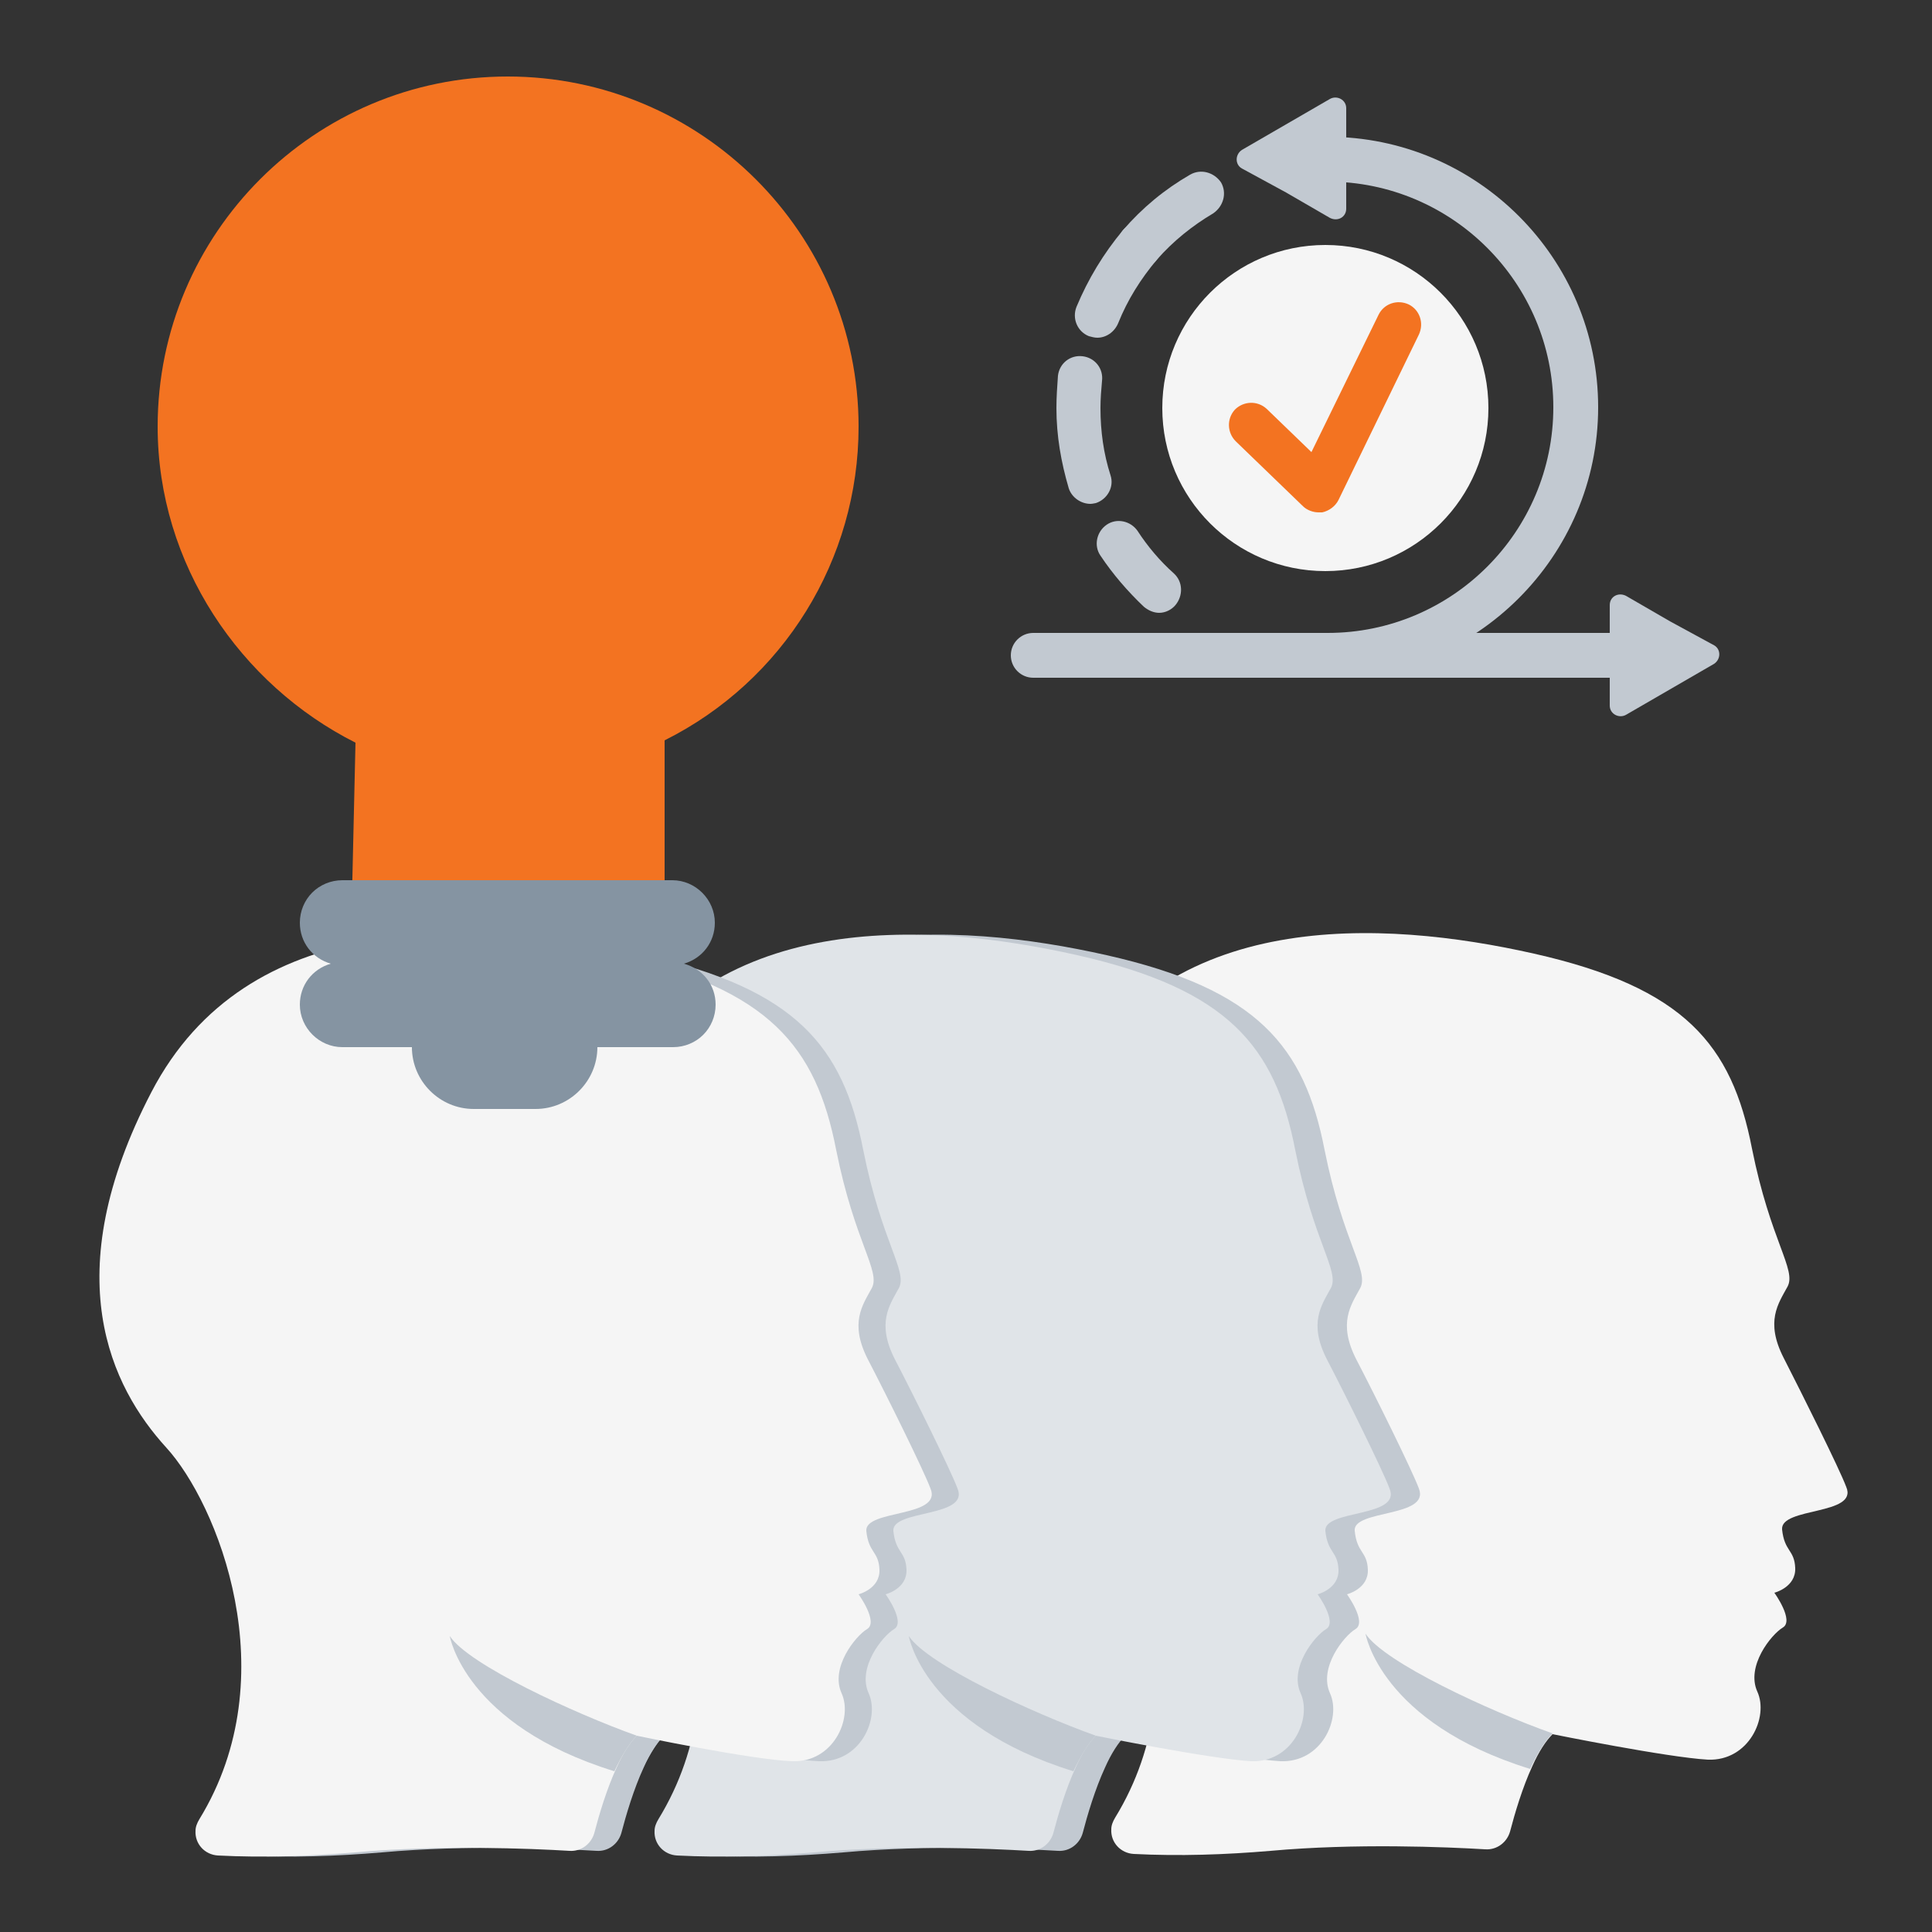 <?xml version="1.0" encoding="UTF-8"?>
<svg xmlns="http://www.w3.org/2000/svg" xmlns:xlink="http://www.w3.org/1999/xlink" version="1.1" x="0px" y="0px" viewBox="0 0 250 250" style="enable-background:new 0 0 250 250;" xml:space="preserve">
<rect x="0" y="0" width="250" height="250" fill="#333333" stroke="none"/>
<style type="text/css">
	.st0{fill:#6D203E;}
	.st1{fill:#E9AD70;}
	.st2{fill:#C18253;}
	.st3{fill:none;stroke:#000000;stroke-width:8;stroke-miterlimit:10;}
	.st4{fill:none;}
	.st5{fill:#FFFFFF;}
	.st6{fill:#F5F5F5;}
	.st7{fill:#F37321;}
	.st8{fill:#E0E4E8;}
	.st9{fill:#7EC0AA;}
	.st10{fill:#3DA080;}
	.st11{fill:#C2C9D1;}
	.st12{fill:none;stroke:#F8F1EA;stroke-width:1.109;stroke-linecap:round;stroke-linejoin:round;stroke-miterlimit:10;}
	.st13{fill:#8594A2;}
	.st14{fill:#EC908D;}
	.st15{fill:#D9BBA1;}
	.st16{fill:#F27422;}
	.st17{fill:none;stroke:#F8F1EA;stroke-width:5.778;stroke-linecap:round;stroke-linejoin:round;stroke-miterlimit:10;}
</style>
<g id="shapes">
</g>
<g id="text_x2F_icons">
	<g>
		<path class="st11" d="M147.5,34.6c-0.7,0-1.3-0.2-1.9-0.7c-1.2-1-1.3-2.9-0.3-4.1c2.5-2.9,5.4-5.3,8.7-7.2c1.4-0.8,3.1-0.3,4,1    c0.8,1.4,0.3,3.1-1,4c-2.7,1.6-5.2,3.6-7.3,6C149.2,34.3,148.4,34.6,147.5,34.6z"></path>
		<path class="st11" d="M142,43.7c-0.4,0-0.7-0.1-1.1-0.2c-1.5-0.6-2.2-2.3-1.6-3.8c1.5-3.6,3.5-6.9,6-9.9c1-1.2,2.9-1.3,4.1-0.3    c1.2,1,1.3,2.9,0.3,4.1c-2.1,2.5-3.8,5.2-5,8.2C144.2,43,143.1,43.7,142,43.7z"></path>
		<path class="st11" d="M141.1,65.2c-1.2,0-2.4-0.8-2.8-2c-1-3.4-1.6-6.8-1.6-10.4c0-1.4,0.1-2.8,0.2-4.2c0.2-1.6,1.6-2.7,3.2-2.5    c1.6,0.2,2.7,1.6,2.5,3.2c-0.1,1.1-0.2,2.3-0.2,3.5c0,3,0.4,5.9,1.3,8.7c0.5,1.5-0.4,3.1-1.9,3.6    C141.7,65.1,141.4,65.2,141.1,65.2z"></path>
		<path class="st11" d="M150,79.3c-0.7,0-1.4-0.3-2-0.8c-2.1-2-4-4.2-5.6-6.6c-0.9-1.3-0.5-3.1,0.8-4c1.3-0.9,3.1-0.5,4,0.8    c1.3,2,2.9,3.9,4.7,5.5c1.2,1.1,1.2,2.9,0.2,4.1C151.6,78.9,150.8,79.3,150,79.3z"></path>
		<path class="st11" d="M171.8,87.7c-1.6,0-2.9-1.3-2.9-2.9c0-1.6,1.3-2.9,2.9-2.9c16.1,0,29.2-13.1,29.2-29.2s-13.1-29.2-29.2-29.2    c-1,0-2,0.1-3,0.2c-1.6,0.2-3-1-3.2-2.6c-0.2-1.6,1-3,2.6-3.2c1.2-0.1,2.4-0.2,3.6-0.2c19.3,0,35,15.7,35,35S191,87.7,171.8,87.7z    "></path>
		<path class="st11" d="M210.8,87.7h-77.1c-1.6,0-2.9-1.3-2.9-2.9c0-1.6,1.3-2.9,2.9-2.9h77.1c1.6,0,2.9,1.3,2.9,2.9    C213.7,86.4,212.4,87.7,210.8,87.7z"></path>
		<circle class="st6" cx="171.5" cy="52.8" r="21.1"></circle>
		<path class="st7" d="M170.6,66.3c-0.7,0-1.5-0.3-2-0.8l-8.7-8.4c-1.1-1.1-1.2-2.9-0.1-4.1c1.1-1.1,2.9-1.2,4.1-0.1l5.8,5.6    l8.7-17.8c0.7-1.4,2.4-2,3.9-1.3c1.4,0.7,2,2.4,1.3,3.9l-10.4,21.4c-0.4,0.8-1.2,1.4-2.1,1.6C170.9,66.3,170.8,66.3,170.6,66.3z"></path>
		<path class="st11" d="M221.8,83.5c0.9,0.5,0.9,1.8,0,2.4l-5.7,3.3l-5.7,3.3c-0.9,0.5-2.1-0.1-2.1-1.2v-6.5v-6.5    c0-1.1,1.1-1.7,2.1-1.2l5.7,3.3L221.8,83.5z"></path>
		<path class="st11" d="M160.7,21.8c-0.9-0.5-0.9-1.8,0-2.4l5.7-3.3l5.7-3.3c0.9-0.5,2.1,0.1,2.1,1.2v6.5v6.5c0,1.1-1.1,1.7-2.1,1.2    l-5.7-3.3L160.7,21.8z"></path>
		<g>
			<g>
				<g>
					<path class="st6" d="M230.6,197.9c0.3,2.9,1.6,2.6,1.7,5c0.1,2.5-2.7,3.2-2.7,3.2s2.6,3.6,1.1,4.5s-4.8,5-3.3,8.3       c1.5,3.3-1.1,9-6.4,8.8c-5.3-0.3-20.1-3.3-20.1-3.3l0,0c-0.9,0.9-1.8,2.3-2.6,4.1c-1.3,2.8-2.3,6.2-2.9,8.5       c-0.4,1.4-1.7,2.4-3.2,2.3c-5-0.3-16.8-0.8-27.8,0.2c-5.9,0.5-11.8,0.7-17.7,0.4c-1.7-0.1-3-1.5-2.9-3.2c0-0.5,0.2-1,0.5-1.5       c11.4-18.6,2.3-40.9-4.3-48.1c-7.1-7.8-14.3-22.2-1.9-46s40.9-22.1,60.4-17.7s25.6,11.8,28.2,25.2c2.4,12,5.8,15.7,4.6,17.9       s-2.9,4.5-0.5,9.2s7.2,14.3,8.1,16.7C240.5,196.1,230.4,195,230.6,197.9z"></path>
					<path class="st11" d="M200.9,224.3c-1,1-2,2.7-2.9,4.6c-19.4-6-21.3-17.5-21.3-17.5C179.1,215.1,192.7,221.4,200.9,224.3       L200.9,224.3z"></path>
				</g>
				<g>
					<g>
						<path class="st11" d="M175.3,198.1c0.3,2.9,1.6,2.6,1.7,5c0.1,2.5-2.7,3.2-2.7,3.2s2.6,3.6,1.1,4.5s-4.8,5-3.3,8.3        c1.5,3.3-1.1,9-6.4,8.8c-5.3-0.3-20.1-3.3-20.1-3.3l0,0c-0.9,0.9-1.8,2.3-2.6,4.1c-1.3,2.8-2.3,6.2-2.9,8.5        c-0.4,1.4-1.7,2.4-3.2,2.3c-5-0.3-16.8-0.8-27.8,0.2c-5.9,0.5-11.8,0.7-17.7,0.4c-1.7-0.1-3-1.5-2.9-3.2c0-0.5,0.2-1,0.5-1.5        c11.4-18.6,2.3-40.9-4.3-48.1c-7.1-7.8-14.3-22.2-1.9-46s40.9-22.1,60.4-17.7c19.5,4.4,25.6,11.8,28.2,25.2        c2.4,12,5.8,15.7,4.6,17.9c-1.2,2.2-2.9,4.5-0.5,9.2c2.4,4.6,7.2,14.3,8.1,16.7C185.1,196.4,175,195.3,175.3,198.1z"></path>
						<path class="st11" d="M145.5,224.6c-1,1-2,2.7-2.9,4.6c-19.4-6-21.3-17.5-21.3-17.5C123.8,215.4,137.4,221.7,145.5,224.6        L145.5,224.6z"></path>
					</g>
					<g>
						<path class="st8" d="M171.5,198.1c0.3,2.9,1.6,2.6,1.7,5c0.1,2.5-2.7,3.2-2.7,3.2s2.6,3.6,1.1,4.5s-4.8,5-3.3,8.3        s-1.1,9-6.4,8.8c-5.3-0.3-20.1-3.3-20.1-3.3l0,0c-0.9,0.9-1.8,2.3-2.6,4.1c-1.3,2.8-2.3,6.2-2.9,8.5c-0.4,1.4-1.7,2.4-3.2,2.3        c-5-0.3-16.8-0.8-27.8,0.2c-5.9,0.5-11.8,0.7-17.7,0.4c-1.7-0.1-3-1.5-2.9-3.2c0-0.5,0.2-1,0.5-1.5        c11.4-18.6,2.3-40.9-4.3-48.1c-7.1-7.8-14.3-22.2-1.9-46s40.9-22.1,60.4-17.7c19.5,4.4,25.6,11.8,28.2,25.2        c2.4,12,5.8,15.7,4.6,17.9s-2.9,4.5-0.5,9.2c2.4,4.6,7.2,14.3,8.1,16.7C181.4,196.4,171.3,195.3,171.5,198.1z"></path>
						<path class="st11" d="M141.8,224.6c-1,1-2,2.7-2.9,4.6c-19.4-6-21.3-17.5-21.3-17.5C120,215.4,133.7,221.7,141.8,224.6        L141.8,224.6z"></path>
					</g>
				</g>
				<g>
					<g>
						<path class="st11" d="M115.6,198.1c0.3,2.9,1.6,2.6,1.7,5c0.1,2.5-2.7,3.2-2.7,3.2s2.6,3.6,1.1,4.5s-4.8,5-3.3,8.3        s-1.1,9-6.4,8.8s-20.1-3.3-20.1-3.3l0,0c-0.9,0.9-1.8,2.3-2.6,4.1c-1.3,2.8-2.3,6.2-2.9,8.5c-0.4,1.4-1.7,2.4-3.2,2.3        c-5-0.3-16.8-0.8-27.8,0.2c-5.9,0.5-11.8,0.7-17.7,0.4c-1.7-0.1-3-1.5-2.9-3.2c0-0.5,0.2-1,0.5-1.5        c11.4-18.6,2.3-40.9-4.3-48.1c-7.1-7.8-14.3-22.2-1.9-46s40.9-22.1,60.4-17.7c19.5,4.4,25.6,11.8,28.2,25.2        c2.4,12,5.8,15.7,4.6,17.9c-1.2,2.2-2.9,4.5-0.5,9.2c2.4,4.6,7.2,14.3,8.1,16.7C125.5,196.4,115.4,195.3,115.6,198.1z"></path>
						<path class="st11" d="M85.9,224.6c-1,1-2,2.7-2.9,4.6c-19.4-6-21.3-17.5-21.3-17.5C64.1,215.4,77.8,221.7,85.9,224.6        L85.9,224.6z"></path>
					</g>
					<g>
						<path class="st6" d="M112.1,198.1c0.3,2.9,1.6,2.6,1.7,5c0.1,2.5-2.7,3.2-2.7,3.2s2.6,3.6,1.1,4.5s-4.8,5-3.3,8.3        s-1.1,9-6.4,8.8s-20.1-3.3-20.1-3.3l0,0c-0.9,0.9-1.8,2.3-2.6,4.1c-1.3,2.8-2.3,6.2-2.9,8.5c-0.4,1.4-1.7,2.4-3.2,2.3        c-5-0.3-16.8-0.8-27.8,0.2c-5.9,0.5-11.8,0.7-17.7,0.4c-1.7-0.1-3-1.5-2.9-3.2c0-0.5,0.2-1,0.5-1.5        c11.4-18.6,2.3-40.9-4.3-48.1c-7.1-7.8-14.3-22.2-1.9-46s40.9-22.1,60.4-17.7c19.5,4.4,25.6,11.8,28.2,25.2        c2.4,12,5.8,15.7,4.6,17.9c-1.2,2.2-2.9,4.5-0.5,9.2c2.4,4.6,7.2,14.3,8.1,16.7C122,196.4,111.9,195.3,112.1,198.1z"></path>
						<path class="st11" d="M82.4,224.6c-1,1-2,2.7-2.9,4.6c-19.4-6-21.3-17.5-21.3-17.5C60.6,215.4,74.3,221.7,82.4,224.6        L82.4,224.6z"></path>
					</g>
				</g>
			</g>
			<g>
				<path class="st7" d="M111.1,55.2c0,17.2-9.7,32.9-25.1,40.6v22.2H45.5L46,96.1C31.1,88.6,20.4,73,20.4,55.2      c0-25,20.3-45.3,45.3-45.3S111.1,30.2,111.1,55.2z"></path>
				<path class="st13" d="M92.6,130c0,1.5-0.6,2.9-1.6,3.9c-1,1-2.4,1.6-3.9,1.6h-9.8c0,4.4-3.6,8-8,8h0h-8c-4.4,0-8-3.6-8-8      c0,0,0,0,0,0l0,0h-9c-3,0-5.5-2.5-5.5-5.5l0,0l0,0c0-2.5,1.6-4.6,4-5.3c-2.4-0.7-4-2.8-4-5.3c0-1.5,0.6-2.9,1.6-3.9      c1-1,2.4-1.6,3.9-1.6h42.7c3,0,5.5,2.5,5.5,5.5l0,0c0,2.5-1.6,4.6-4,5.3C91,125.4,92.6,127.5,92.6,130z"></path>
			</g>
		</g>
	</g>
</g>
</svg>
